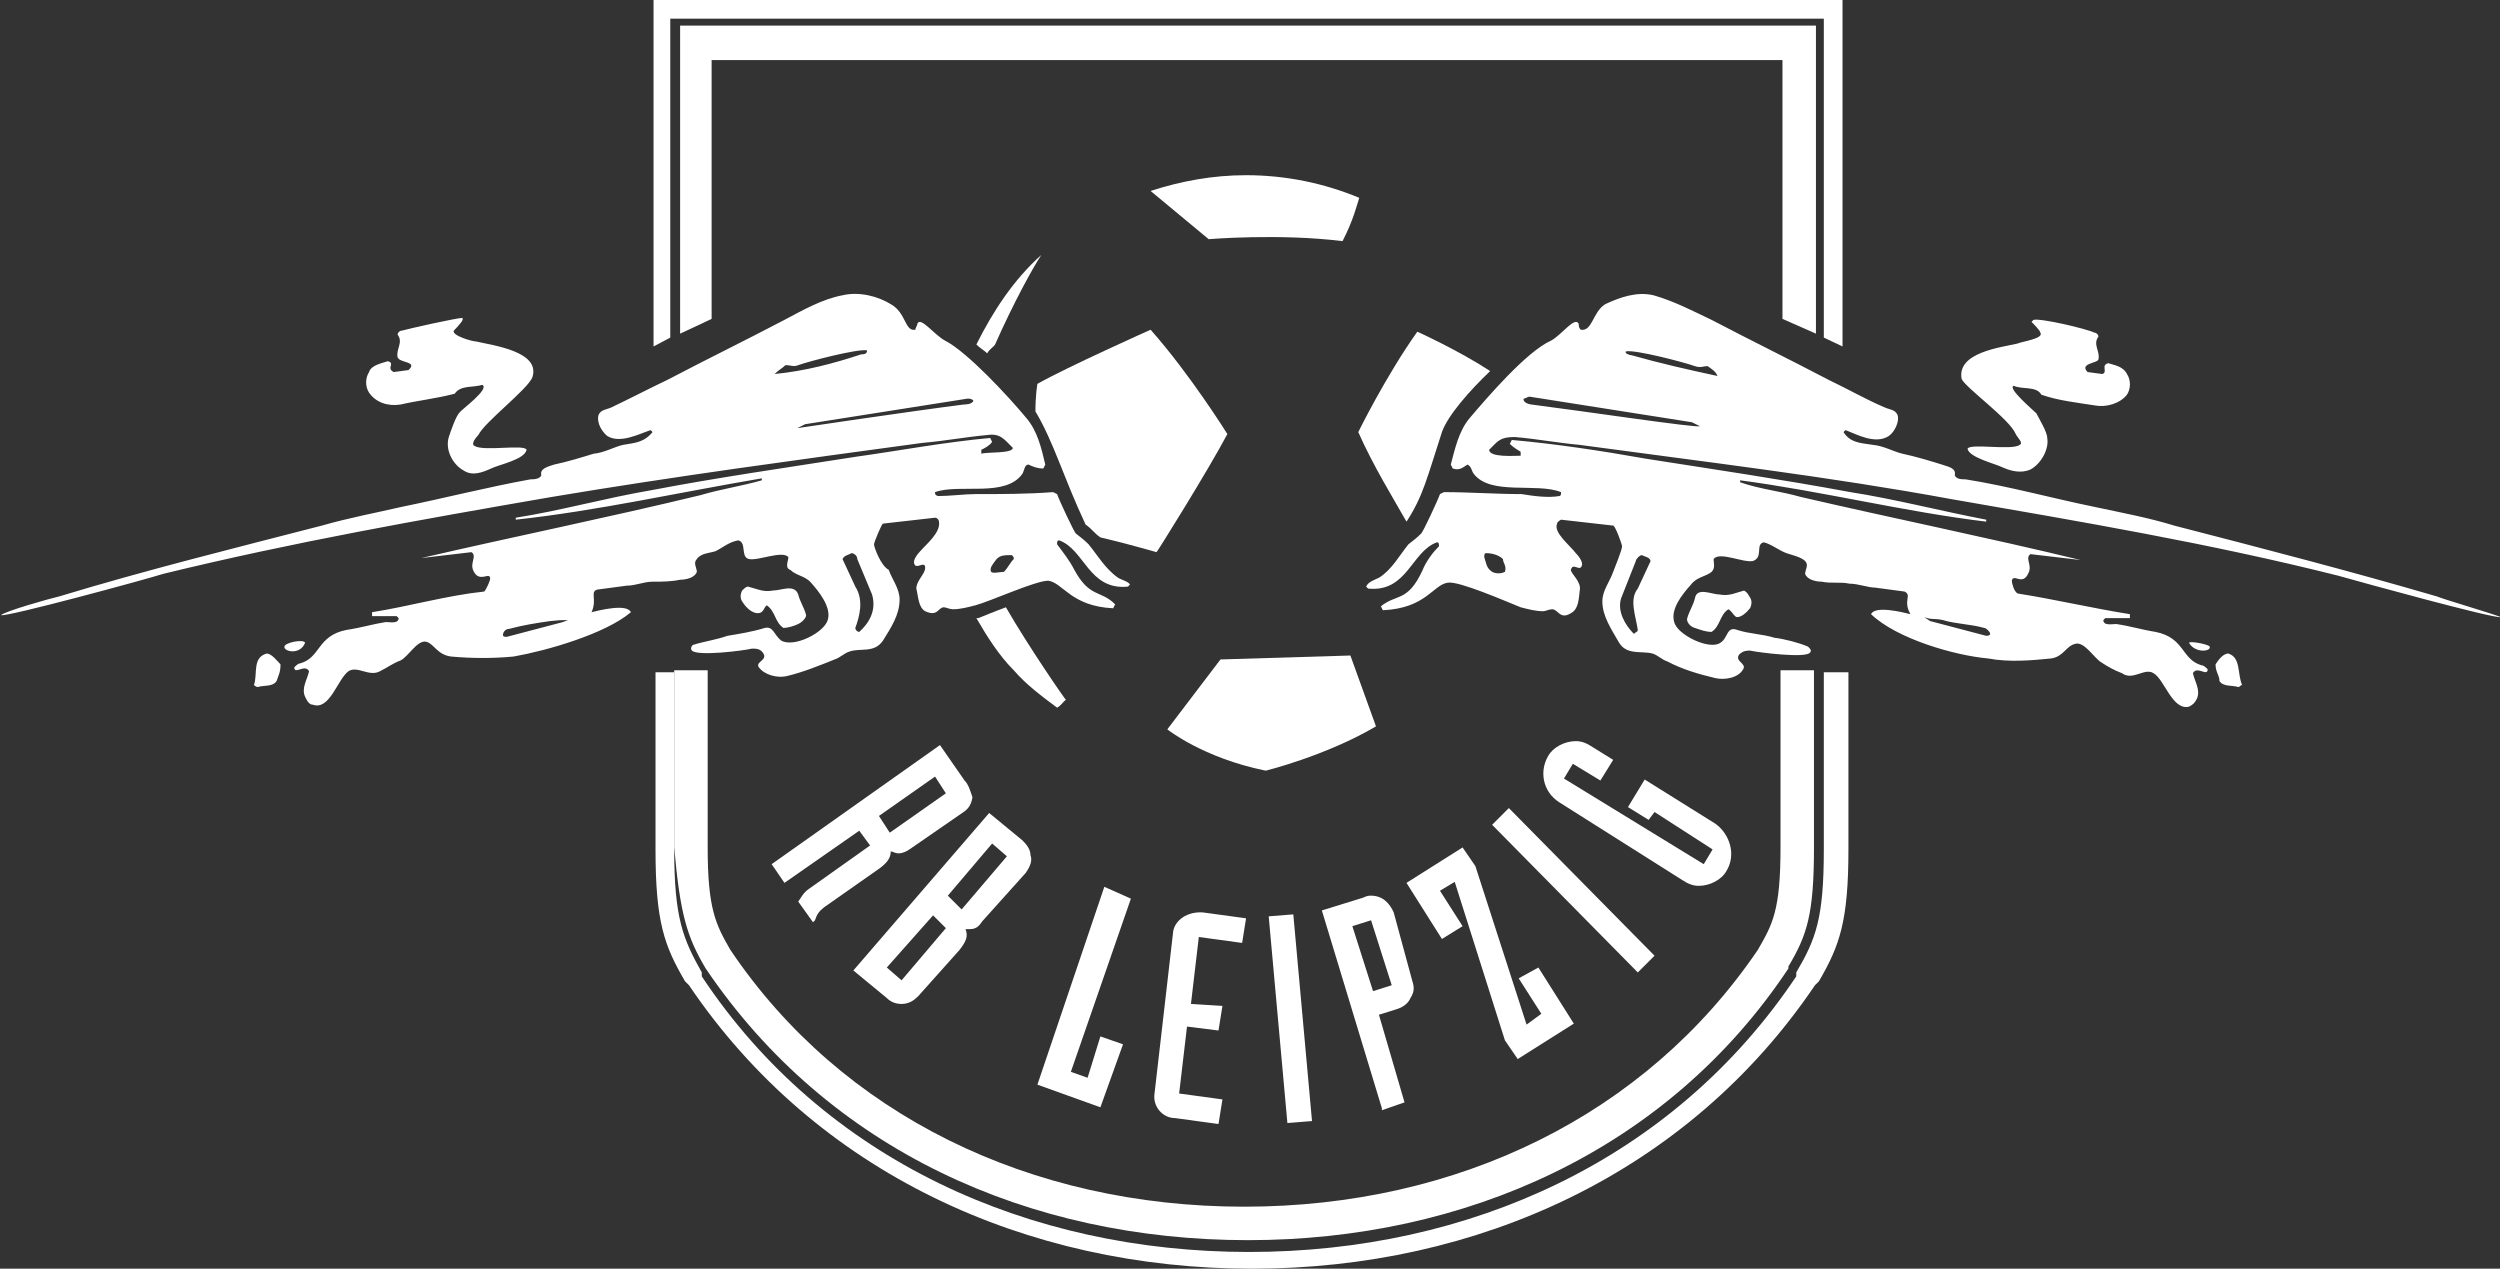 <?xml version="1.0" encoding="utf-8"?>
<!-- Generator: Adobe Illustrator 25.0.1, SVG Export Plug-In . SVG Version: 6.00 Build 0)  -->
<svg version="1.1" id="Ebene_1" xmlns="http://www.w3.org/2000/svg" xmlns:xlink="http://www.w3.org/1999/xlink" x="0px" y="0px"
	 viewBox="0 0 254 128.9" style="enable-background:new 0 0 254 128.9;" xml:space="preserve">
<rect x="0" y="0" width="254" height="128.9" fill="#333333" stroke="none"/>
<style type="text/css">
	.st0{fill:#FFFFFF;}
</style>
<g id="XMLID_1_">
	<g id="XMLID_86_">
		<g id="XMLID_87_">
			<path id="XMLID_88_" class="st0" d="M128.9,93.1l1.9,21l2.5-0.2l-1.9-21L128.9,93.1z M112.2,90.1l-6.8,20.1l6.4,2.3l2.3-6.4
				l-2.3-0.8l-1.3,4.2l-1.7-0.6l6.1-17.6L112.2,90.1z M119.2,94.6l-1.9,16.5c-0.2,1.3,0.8,2.5,2.1,2.5l4.4,0.6l0.4-2.5l-4.4-0.6
				l0.8-6.8l3.2,0.4l0.4-2.5l-3.2-0.2l0.8-6.8l4.4,0.6l0.4-2.5l-4.4-0.6C120.6,92.6,119.4,93.5,119.2,94.6z M153.3,82.1l-1.7,1.7
				l14.8,15l0,0l1.7-1.7L153.3,82.1L153.3,82.1z M141.6,92.7c-0.4-0.9-1.1-1.7-2.3-1.7c-0.2,0-0.4,0-0.8,0.2l-4.2,1.3l6.1,20.1v0.2
				l2.3-0.8l-2.6-8.9l1.9-0.6c0.6-0.2,1.1-0.6,1.3-1.1c0.4-0.6,0.4-1.1,0.2-1.7L141.6,92.7z M139.5,100.7l-2.1-6.6l1.9-0.6l2.1,6.6
				L139.5,100.7z M174.3,83.7l-7.2-4.5l-1.7,2.8l2.1,1.3l0.6-0.8l5.9,3.8l-0.9,1.5l-14.2-8.7l0.9-1.5l2.8,1.7l1.3-2.1l-2.1-1.3
				c-0.6-0.4-1.1-0.6-1.7-0.6c-1.1,0-2.3,0.6-2.8,1.5c-0.9,1.5-0.6,3.6,1.1,4.7l12.5,7.9c0.6,0.4,1.1,0.6,1.7,0.6
				c1.1,0,2.3-0.6,2.8-1.5C176.4,86.9,175.8,84.8,174.3,83.7z M154.3,99.4l2.3,3.6l-1.5,1.1L149.9,88l-1.3-1.9l-5.7,3.6l3.6,5.7
				l2.1-1.3l-2.3-3.6l1.5-0.9l5.1,16.1l1.3,1.9l5.7-3.6l-3.6-5.7L154.3,99.4z"/>
		</g>
	</g>
	<g id="XMLID_84_">
		<path id="XMLID_85_" class="st0" d="M71.7,98.4L71.7,98.4c12.5,18.5,32.9,27.6,55.1,27.6c22,0,42.6-9.1,54.9-27.6l0,0v-0.2
			c1.9-3.2,2.6-5.3,2.6-12.1v-18h-3.4v18c0,6.4-0.8,7.8-2.3,10.4c-11.4,16.8-30.5,26.1-52.2,26.1s-40.9-9.3-52.2-26.1
			c-1.5-2.6-2.3-4.2-2.3-10.4v-18h-3.4v18C69.1,92.9,69.8,95.2,71.7,98.4L71.7,98.4z"/>
	</g>
	<g id="XMLID_82_">
		<polygon id="XMLID_83_" class="st0" points="68.1,34.3 68.1,1.9 185.3,1.9 185.3,34.3 187.2,35.2 187.2,0 66.4,0 66.4,35.2 		"/>
	</g>
	<g id="XMLID_80_">
		<polygon id="XMLID_81_" class="st0" points="69.1,2.6 69.1,33.9 72.3,32.4 72.3,6.1 181.1,6.1 181.1,32.4 184.5,33.9 184.5,2.6 		
			"/>
	</g>
	<g id="XMLID_78_">
		<path id="XMLID_79_" class="st0" d="M185.3,68.3v18c0,7-0.8,9.1-2.8,12.5V99v0.2c-12.5,18.7-33.3,28-55.6,28s-43.2-9.3-55.6-28V99
			v-0.2c-1.9-3.4-2.8-5.5-2.8-12.5v-18h-1.9v18c0,7.4,0.9,9.8,3,13.4l0.2,0.2l0.2,0.2c12.9,19.1,34.3,28.8,57.2,28.8
			s44.3-9.7,57.2-28.8l0.2-0.2l0.2-0.2c2.1-3.6,3-6.1,3-13.4v-18H185.3z"/>
	</g>
	<g id="XMLID_76_">
		<path id="XMLID_77_" class="st0" d="M126.6,17.8c4,0,7.9,0.8,11.5,2.3c-0.2,0.6-0.6,2.3-1.7,4.4c-6.4-0.8-13.6-0.2-13.6-0.2
			l-5.9-4.9C120,18.4,123.2,17.8,126.6,17.8L126.6,17.8z"/>
	</g>
	<g id="XMLID_72_">
		<path id="XMLID_73_" class="st0" d="M138,43.9c1.5,3.4,3.6,6.8,4.9,9.1c1.7-2.6,2.1-4.5,3.6-9.1c0.6-1.7,2.8-4.2,4.9-6.2
			c-3.2-2.1-7.4-4-7.4-4C140.8,38.2,138,43.9,138,43.9z"/>
	</g>
	<g id="XMLID_70_">
		<path id="XMLID_71_" class="st0" d="M105.8,25.9c-2.8,2.5-4.9,5.7-6.6,9.1c0.4,0.4,0.8,0.6,1.1,0.9c0.2-0.4,0.6-0.6,0.8-0.9
			C103,30.7,105,27.1,105.8,25.9z"/>
	</g>
	<g id="XMLID_68_">
		<path id="XMLID_69_" class="st0" d="M124.7,44.1c0,0-3.8-6.1-7.8-10.6c0,0-8.5,3.8-11.5,5.5c0,0-0.2,1.1-0.2,2.8
			c1.9,3.2,2.8,6.6,5.1,11.5c0.6,0.4,0.9,0.9,1.5,1.3c1.7,0.4,3.6,0.9,5.7,1.5C117.5,56.2,122.8,47.7,124.7,44.1z"/>
	</g>
	<g id="XMLID_66_">
		<path id="XMLID_67_" class="st0" d="M124,67l13.2-0.4l2.6,7.2c-5.1,3-11.2,4.5-11.2,4.5c-6.4-1.3-10-4.2-10-4.2L124,67L124,67z"/>
	</g>
	<g id="XMLID_64_">
		<path id="XMLID_65_" class="st0" d="M102.2,61.7c-1.1,0.4-2.3,0.9-2.8,1.1h-0.2c1.1,1.9,2.3,3.8,3.8,5.3c1.3,1.5,2.8,2.6,4.4,3.8
			c0.4-0.2,0.6-0.6,0.9-0.8C108.3,71.2,104.5,65.7,102.2,61.7z"/>
	</g>
	<g id="XMLID_11_">
		<path id="XMLID_12_" class="st0" d="M27.1,66.4c-1.5,0.4-0.9,2.1-1.3,3.2c0,0,0.2,0.2,0.4,0.2c0.6-0.2,1.5,0,1.9-0.6
			c0.2-0.6,0.4-0.9,0.4-1.7C28.2,67.2,27.6,66.4,27.1,66.4z M177.2,60c-0.8,0.2-1.5,0.6-2.5,0.4c-0.8,0-2.3-0.8-2.5,0.4
			c-0.2,0.8-0.6,1.3-0.8,2.1c0,0.4,0.4,0.8,0.8,0.9c0.6,0.2,1.1,0.4,1.7,0.4c0.9-0.6,0.8-1.7,1.7-2.3c0.4,0.2,0.6,0.8,0.9,0.8
			c0.4,0,0.9-0.4,1.3-0.9c0.2-0.4,0.2-0.8,0-1.1C177.5,60.2,177.5,60.2,177.2,60z M204.8,44.1c0.2,0.4,0.8,0.9,0.4,1.1
			c-0.8,0.6-5.1-0.2-5.3,0.4c0.2,0.9,2.8,1.5,3.6,1.9c0.9,0.4,1.9,0.6,2.8,0.2c1.1-0.6,1.9-2.1,1.7-3.2c0-0.6-0.8-1.9-1.1-2.5
			c-0.4-0.4-3-2.6-2.3-2.8c0.9,0.4,2.3,0,2.8,0.9c1.7,0.6,3.6,0.8,5.5,1.1c1.1,0.2,2.5-0.2,3.2-1.1c0.4-0.6,0.4-1.5,0-2.1
			c-0.4-0.8-1.3-0.9-1.9-1.1c-0.8,0.2,0,0.9-0.6,1.1l-1.5-0.2c-0.9-0.9,1.1-0.9,1.1-1.3c0.2-0.8-0.6-1.5,0-2.3
			c0-0.2-0.2-0.4-0.4-0.4c-0.8-0.4-5.5-1.5-6.2-1.3l-0.2,0.2c0.2,0.2,0.9,0.9,0.9,1.1c0.4,0.6-1.9,0.9-2.3,1.1
			c-1.7,0.4-6.2,0.9-5.7,3.6C199.7,39.4,204.2,42.6,204.8,44.1z M40.7,41.1c1.7-0.4,3.6-0.6,5.5-1.1c0.6-0.9,1.9-0.6,2.8-0.9
			c0.8,0.4-2.1,2.5-2.3,2.8c-0.4,0.4-0.9,1.9-1.1,2.5c-0.4,1.3,0.4,2.8,1.5,3.4c0.9,0.6,1.9,0.2,2.8-0.2c0.8-0.4,3.4-0.9,3.6-1.9
			c-0.2-0.6-4.4,0.2-5.3-0.4c-0.4-0.2,0.2-0.9,0.4-1.1c0.6-1.3,5.1-4.7,5.5-5.9c0.8-2.6-4-3.2-5.7-3.6c-0.4,0-2.5-0.6-2.3-1.1
			c0,0,0.8-0.8,0.9-1.1l0-0.2c-0.6,0-5.5,1.1-6.2,1.3c-0.2,0-0.4,0.2-0.4,0.4c0.6,0.8-0.2,1.5,0,2.3c0.2,0.6,2.1,0.4,1.1,1.3
			l-1.5,0.2c-0.8-0.4,0.2-0.9-0.6-1.1c-0.6,0.2-1.7,0.4-1.9,1.1c-0.4,0.6-0.4,1.5,0,2.1C38.2,40.9,39.4,41.3,40.7,41.1z M31,65.3
			c-0.2-0.4-2.1,0-2.1,0.4C28.8,66.2,30.5,66.6,31,65.3z M222.4,65.3c0.6,1.1,2.3,0.9,2.1,0.4C224.5,65.5,222.6,65.1,222.4,65.3z
			 M226.4,66.4c-0.6,0-1.1,0.8-1.3,1.1c0,0.8,0.4,1.1,0.4,1.7c0.4,0.6,1.3,0.4,1.9,0.6c0.2,0,0.2-0.2,0.4-0.2
			C227.3,68.5,227.7,66.8,226.4,66.4z M247.6,60.6c-8.9-2.6-17.8-4.9-26.7-7.2c-2.6-0.8-5.3-1.3-8.1-1.9c-4.4-0.9-8.7-2.1-13.1-2.8
			c-0.4,0-0.9,0-1.1-0.4c0.2-0.8-0.8-0.9-1.3-1.1c-1.3-0.4-2.6-0.8-4-1.1c-0.9-0.2-1.9-0.8-3-0.9c-1.3-0.2-2.3-0.2-3-1.3l0.2-0.2
			c1.1,0.4,3,1.5,4.4,0.6c0.6-0.4,1.1-1.5,0.9-2.1c-0.2-0.6-0.9-0.6-1.3-0.8c-1.9-0.8-3.8-1.9-5.7-2.8c-4-2.1-7.9-4-11.9-6.1
			c-1.9-0.9-3.8-1.9-5.9-2.5c-1.7-0.4-3.4,0.2-4.9,0.9c-1.3,0.8-1.3,2.8-2.5,2.6c-0.2-0.2-0.2-0.4-0.2-0.6c-0.4-0.8-1.7,1.1-2.8,1.7
			c-2.5,1.1-6.6,5.9-8.3,7.9c-1.1,1.3-1.5,3.2-1.9,4.7l0.2,0.4c0.6,0.2,0.9,0,1.5-0.4c0.4,0.2,0.4,0.6,0.6,0.9
			c1.7,2.3,6.4,0.9,8.9,1.9c0,0.2,0,0.4-0.2,0.4c-1.1,0.2-2.6,0-3.8-0.2c-2.6,0-5.3-0.2-7.9-0.2l-0.4,0.2c-0.2,0.6-1.7,3.8-1.9,4
			c-0.4,0.4-0.9,0.8-1.3,1.1c-0.9,1.1-1.7,2.6-3,3.4c-0.4,0.2-1.1,0.4-1.3,0.9l0.2,0.2c4,0.4,4.4-3.8,7-4.7c0.2,0,0.2,0.2,0.2,0.4
			c-0.6,0.6-1.3,1.5-1.7,2.5c-1.5,3.2-2.6,2.3-4.2,3.6l0.2,0.4c4.4-0.2,5.1-2.6,6.6-2.8c1.1-0.2,5.9,1.9,7.4,2.5
			c0.8,0.2,1.5,0.4,2.3,0.4c0.2,0,0.6-0.2,0.9-0.2c0.6,0,0.8,1.1,1.9,0.4c0.8-0.4,0.8-1.5,0.9-2.3c0.2-0.9-0.9-1.7-0.9-2.1
			c0.2-0.8,0.9,0.2,1.1-0.4c0.2-0.4-0.4-1.1-0.6-1.3c-0.6-0.8-2.3-2.1-1.9-3c0-0.2,0.4-0.4,0.4-0.4l5.3,0.6c0.2,0,0.9,1.9,0.9,2.1
			c0,0.4-0.8,2.3-0.9,2.6c-0.4,1.1-1.1,1.9-1.1,3c0,1.5,0.9,2.8,1.7,4.2c0.8,1.3,2.3,0.8,3.4,1.1c0.6,0.2,0.9,0.6,1.5,0.8
			c1.5,0.8,3.2,1.3,4.9,1.7c0.9,0.2,2.3,0,2.8-0.9c0.4-0.6-0.9-0.8-0.4-1.5c0.4-0.4,0.8-0.4,1.1-0.4c0.9,0.2,5.7,0.8,6.1,0.2
			c0.2-0.2,0-0.4-0.2-0.6c-0.9-0.4-2.5-0.8-3.4-0.9c-1.3-0.4-2.6-0.4-3.8-0.8c-1.1-0.4-0.9,0.8-1.7,1.3c-1.1,0.8-4.4-0.8-4.7-2.1
			c-0.4-1.3,0.8-2.8,1.7-3.8c0.6-0.8,1.5-0.8,2.1-1.3c0.4-0.4,0.2-0.9,0.2-1.3c0.6-0.8,3,0.4,4,0.2c1.1-0.4,0.2-1.7,1.1-1.9
			c0.8,0.2,1.5,0.8,2.3,1.1c0.6,0.2,1.5,0.4,1.9,0.8c0.4,0.4,0,0.9,0,1.3c0.2,0.6,1.1,0.8,1.7,0.8c0.9,0.2,1.9,0,2.8,0.2
			c0.9,0,1.9,0.4,2.6,0.4l3,0.4c0.8,0.4-0.2,0.9,0.6,2.3c-0.8-0.2-3.6-0.9-4,0c2.6,2.5,8.5,4.2,11.9,4.5c2.1,0.4,4.4,0.2,6.4,0
			c1.3-0.2,1.5-1.3,2.5-1.5c0.9-0.2,1.9,1.5,2.6,1.9c0.6,0.4,1.3,0.8,2.1,1.1c1.1,0.8,2.3-0.6,3.2,0c1.1,0.6,1.9,3.8,3.6,3.4
			c0.4-0.2,0.6-0.4,0.8-0.8c0.4-0.9-0.2-1.7-0.4-2.6c0.4-0.8,1.5,0.4,1.5-0.4c-0.2-0.2-0.4-0.4-0.6-0.4c-2.1-0.6-1.7-2.8-4.7-3.4
			c-1.3-0.2-2.6-0.6-4-0.8c-0.4,0-1.3,0.2-1.3-0.4l0.2-0.2h2.5v-0.4c-3.8-0.6-7.6-1.5-11.4-2.1c-0.4-0.2-0.6-1.1-0.6-1.3
			c0.2-0.8,1.1,0.6,1.7-0.8c0.4-0.8-0.4-1.5,0.2-1.9c1.7,0.2,3.4,0.4,5.1,0.6c-9.5-2.3-18.9-4.2-28.4-6.4c-2.1-0.6-4.2-0.8-6.2-1.5
			v-0.2c8.3,1.1,16.7,3.2,25,4.2v-0.2c-4.7-0.9-9.3-2.1-13.8-2.8c-7-1.3-13.8-2.3-20.8-3.4c-4.5-0.8-9.1-1.5-13.6-1.9l-0.2,0.4
			c0.4,0.4,0.8,0.6,1.1,0.8c0,0,0,0.2,0,0.4c-0.6,0-3.2,0.2-3.2-0.6c0.9-0.9,1.1-1.3,2.6-1.3c2.3,0.2,4.4,0.6,6.6,0.8
			c12.5,1.7,25.2,3.2,37.7,5.5c13.2,2.3,26.3,4.5,39.4,7.8c2.1,0.6,15.9,4.4,16.5,4.2C253.1,62.3,248.3,60.9,247.6,60.6z
			 M152.9,58.1c-0.4,0.2-0.9,0.2-1.3,0c-0.6-0.4-0.6-0.9-0.8-1.5c0-0.2,0-0.4,0.2-0.4c0.6,0,1.3,0.2,1.7,0.6
			C152.7,57.2,153.1,57.5,152.9,58.1z M197.4,63c1.3,0.4,2.8,0.4,4.2,0.8c0.2,0,0.6,0.4,0.6,0.6c0,0.2-0.4,0.2-0.4,0.2l-5.7-1.5
			l-0.6-0.4C196.3,63,196.5,62.8,197.4,63z M166.2,57c0-0.2,0.4-0.6,0.6-0.6c0.4,0.2,0.8,0.2,0.9,0.6l-1.3,2.8
			c-0.9,1.1-0.2,2.8,0,4.2c0,0.2-0.2,0.2-0.4,0.4c-0.9-0.9-1.7-2.3-1.3-3.6L166.2,57z M155.6,41.1c-0.2,0-0.9-0.2-0.8-0.6
			c0.2,0,0.4-0.2,0.6-0.2l16.5,2.6l0.8,0.4C172.4,43.5,161.1,41.8,155.6,41.1z M174.5,38.2c-2.8-0.6-5.9-1.3-8.7-2.1
			c-0.2,0-0.8-0.2-0.6-0.4c0.9-0.2,5.9,1.1,7,1.5c0.6,0.2,0.8,0,1.3,0C173.9,37.5,174.3,37.7,174.5,38.2L174.5,38.2z M77,62.3
			c0.6,0,0.6-0.6,0.9-0.8c0.9,0.6,0.8,1.7,1.7,2.3c0.4,0,1.1-0.2,1.5-0.4s0.8-0.6,0.8-0.9c-0.2-0.8-0.6-1.3-0.8-2.1
			c-0.4-1.1-1.7-0.4-2.6-0.4c-0.9,0.2-1.7-0.2-2.5-0.4c-0.2,0-0.4,0.2-0.6,0.4c-0.2,0.4-0.2,0.8,0,1.1C75.9,61.9,76.5,62.3,77,62.3z
			 M113.6,58.7c-1.3-0.9-2.1-2.3-3-3.4c-0.4-0.4-0.9-0.8-1.3-1.1c-0.2-0.2-1.7-3.4-1.9-4l-0.4-0.2c-2.6,0.2-5.3,0.2-7.9,0.2
			c-1.1,0-2.6,0.2-3.8,0.2C95,50.3,95,50.2,95,50c2.5-0.9,7.2,0.6,8.9-1.9c0.2-0.4,0.2-0.9,0.6-0.9c0.4,0.2,0.9,0.4,1.5,0.4l0.2-0.4
			c-0.4-1.7-0.8-3.4-1.9-4.7c-1.9-2.3-6.1-6.8-8.3-7.9c-1.1-0.6-2.5-2.5-2.8-1.7c0,0.2-0.2,0.4-0.2,0.6c-1.1,0.2-0.9-1.7-2.5-2.6
			c-1.3-0.8-3.2-1.3-4.9-0.9c-2.1,0.4-4,1.5-5.9,2.5c-4,2.1-7.9,4-11.9,6.1c-1.9,0.9-3.8,1.9-5.7,2.8c-0.4,0.2-1.1,0.2-1.3,0.8
			c-0.2,0.8,0.4,1.7,0.9,2.1c1.3,0.8,3.2-0.2,4.4-0.6l0.2,0.2c-0.9,1.1-1.9,1.1-3,1.3c-0.9,0.2-1.9,0.8-3,0.9
			c-1.3,0.4-2.6,0.8-4,1.1c-0.6,0.2-1.5,0.4-1.3,1.1c-0.2,0.4-0.8,0.4-1.1,0.4c-4.4,0.8-8.7,1.9-13.1,2.8c-2.6,0.6-5.3,1.1-8.1,1.9
			c-8.9,2.3-17.8,4.5-26.7,7.2c-0.9,0.2-5.5,1.5-5.9,1.9c0.6,0.2,14.6-3.6,16.5-4.2c13.1-3.2,26.1-5.5,39.4-7.8
			c12.5-2.1,25.2-3.8,37.7-5.5c2.3-0.2,4.4-0.6,6.6-0.8c1.3-0.2,1.7,0.4,2.6,1.3c0,0.6-2.6,0.4-3.2,0.6c0,0,0-0.2,0-0.4
			c0.4-0.2,0.8-0.4,1.1-0.8l-0.2-0.4c-4.5,0.4-9.3,1.3-13.6,1.9c-7,1.1-14,2.1-20.8,3.4c-4.7,0.8-9.3,2.1-13.8,2.8v0.2
			c8.3-0.9,16.7-2.8,25-4.2v0.2c-2.1,0.6-4.2,0.9-6.2,1.5c-9.5,2.3-18.9,4.2-28.4,6.4c1.7-0.2,3.4-0.4,5.1-0.6
			c0.6,0.4-0.2,1.1,0.2,1.9c0.6,1.3,1.7,0,1.7,0.8c0,0.2-0.4,1.1-0.6,1.3c-3.8,0.4-7.6,1.5-11.4,2.1v0.4h2.5l0.2,0.2
			c0,0.6-0.9,0.4-1.3,0.4c-1.3,0.2-2.6,0.6-4,0.8c-3,0.6-2.6,2.8-4.7,3.4c-0.2,0-0.4,0.2-0.6,0.4c0,0.8,1.1-0.4,1.5,0.4
			c-0.2,0.9-0.8,1.7-0.4,2.6c0.2,0.4,0.4,0.8,0.8,0.8c1.7,0.6,2.5-2.6,3.6-3.4c0.9-0.6,2.1,0.6,3.2,0c0.8-0.4,1.3-0.8,2.1-1.1
			c0.8-0.4,1.7-2.1,2.6-1.9c0.8,0.2,1.1,1.3,2.5,1.5c2.1,0.2,4.4,0.2,6.4,0c3.4-0.6,9.3-2.3,11.9-4.5c-0.4-0.9-3.2-0.2-4,0
			c0.6-1.3-0.2-2.1,0.6-2.3l3-0.4c0.9,0,1.7-0.4,2.6-0.4c0.9,0,1.9,0,2.8-0.2c0.6,0,1.5-0.2,1.7-0.8c0-0.4-0.4-0.9,0-1.3
			c0.4-0.6,1.3-0.6,1.9-0.8c0.8-0.4,1.3-0.9,2.3-1.1c0.9,0.2,0.2,1.7,1.1,1.9c0.9,0.2,3.4-0.9,4-0.2c0,0.4-0.4,1.1,0.2,1.3
			c0.6,0.6,1.5,0.6,2.1,1.3c0.8,0.9,2.1,2.5,1.7,3.8c-0.4,1.3-3.4,2.8-4.7,2.1c-0.8-0.6-0.8-1.5-1.7-1.3c-1.3,0.4-2.6,0.6-3.8,0.8
			c-1.1,0.4-2.5,0.6-3.4,0.9c-0.2,0-0.4,0.4-0.2,0.6c0.6,0.6,5.3,0,6.1-0.2c0.4,0,0.8,0,1.1,0.4c0.6,0.8-0.8,0.9-0.4,1.5
			c0.6,0.8,1.9,1.1,2.8,0.9c1.7-0.4,3.4-1.1,4.9-1.7c0.6-0.2,0.9-0.6,1.5-0.8c1.1-0.4,2.5,0.2,3.4-1.1c0.8-1.3,1.7-2.6,1.7-4.2
			c0-1.1-0.8-2.1-1.1-3c-0.8-0.4-1.5-2.3-1.5-2.6c0-0.2,0.8-2.1,0.9-2.1l5.3-0.6c0.2,0,0.4,0.2,0.4,0.4c0.2,1.1-1.3,2.3-1.9,3
			c-0.2,0.2-0.8,0.9-0.6,1.3c0.2,0.6,1.1-0.4,1.1,0.4c0,0.6-0.9,1.3-0.9,2.1c0.2,0.8,0.2,1.9,0.9,2.3c1.3,0.6,1.3-0.4,1.9-0.4
			c0.2,0,0.6,0.2,0.9,0.2c0.8,0,1.5-0.2,2.3-0.4c1.5-0.4,6.1-2.5,7.4-2.5c1.5,0.2,2.3,2.6,6.6,2.8l0.2-0.4c-1.5-1.5-2.6-0.6-4.2-3.6
			c-0.4-0.8-1.1-1.7-1.7-2.5c0-0.2,0-0.4,0.2-0.4c2.6,0.9,3,5.1,7,4.7l0.2-0.2C114.7,59.1,113.9,58.9,113.6,58.7z M78.7,38
			c0.4-0.4,0.8-0.6,1.1-0.9c0.6,0,0.8,0.2,1.3,0c1.1-0.4,6.1-1.7,7-1.5c0,0.4-0.4,0.4-0.6,0.4C84.8,36.9,81.8,37.7,78.7,38L78.7,38z
			 M97.9,41.1C92.4,41.8,81,43.5,81,43.5l0.8-0.4l16.5-2.6c0.2,0,0.4,0,0.6,0.2C98.8,41.1,98,41.1,97.9,41.1z M57.2,63.2l-5.7,1.5
			c-0.2,0-0.4,0-0.4-0.2c0-0.2,0.2-0.6,0.6-0.6c1.5-0.4,2.8-0.6,4.2-0.8C56.8,63,57,63,57.7,63L57.2,63.2z M87.3,64.2
			c-0.2,0-0.4-0.2-0.4-0.4c0.4-1.1,0.9-2.8,0-4.2l-1.3-2.8c0.2-0.4,0.6-0.4,0.9-0.6c0.2,0,0.6,0.2,0.6,0.6l1.5,3.6
			C89.1,62.1,88.2,63.4,87.3,64.2z M102,58.1c-0.4,0-1.1,0.2-1.3,0c-0.2-0.4,0.2-0.8,0.4-1.1c0.4-0.6,0.9-0.6,1.7-0.6
			c0.2,0.2,0.2,0.2,0.2,0.4C102.6,57.2,102.4,57.7,102,58.1z"/>
	</g>
	<path id="XMLID_6_" class="st0" d="M98,79.3l-2.5-3.6L78.4,87.8l1.3,1.9l7.6-5.3l1.1,1.5l-6.2,4.4c-0.6,0.4-0.8,0.9-1.1,1.3l0,0
		l1.5,2.1l0.2-0.2c0.2-0.6,0.4-0.9,0.9-1.3l5.7-4c0.8-0.6,1.1-1.1,1.1-1.7c0.2,0,0.4,0.2,0.8,0.2s0.8-0.2,1.1-0.4l5.5-3.8
		c0.6-0.4,0.8-0.9,0.9-1.5C98.6,80.4,98.4,79.7,98,79.3z M96.1,80.6l-5.7,4l-1.1-1.7l0,0l5.7-4L96.1,80.6L96.1,80.6z"/>
	<path id="XMLID_2_" class="st0" d="M104.7,86.9c0-0.6-0.4-1.1-0.8-1.5l-3.4-2.8L86.7,98.6l3.4,2.8c0.4,0.4,0.9,0.6,1.5,0.6
		c0.8,0,1.3-0.4,1.7-0.8l4.2-4.7c0.6-0.8,0.9-1.3,0.6-2.1c0.2,0,0.2,0,0.4,0c0.6,0,0.9-0.2,1.3-0.8l4.4-4.9
		C104.7,88,104.9,87.4,104.7,86.9z M96.1,94.3l-4.5,5.3l-1.5-1.3l4.7-5.3L96.1,94.3L96.1,94.3z M97.7,92.4L96.3,91l4.5-5.3l1.5,1.3
		L97.7,92.4z"/>
</g>
</svg>
